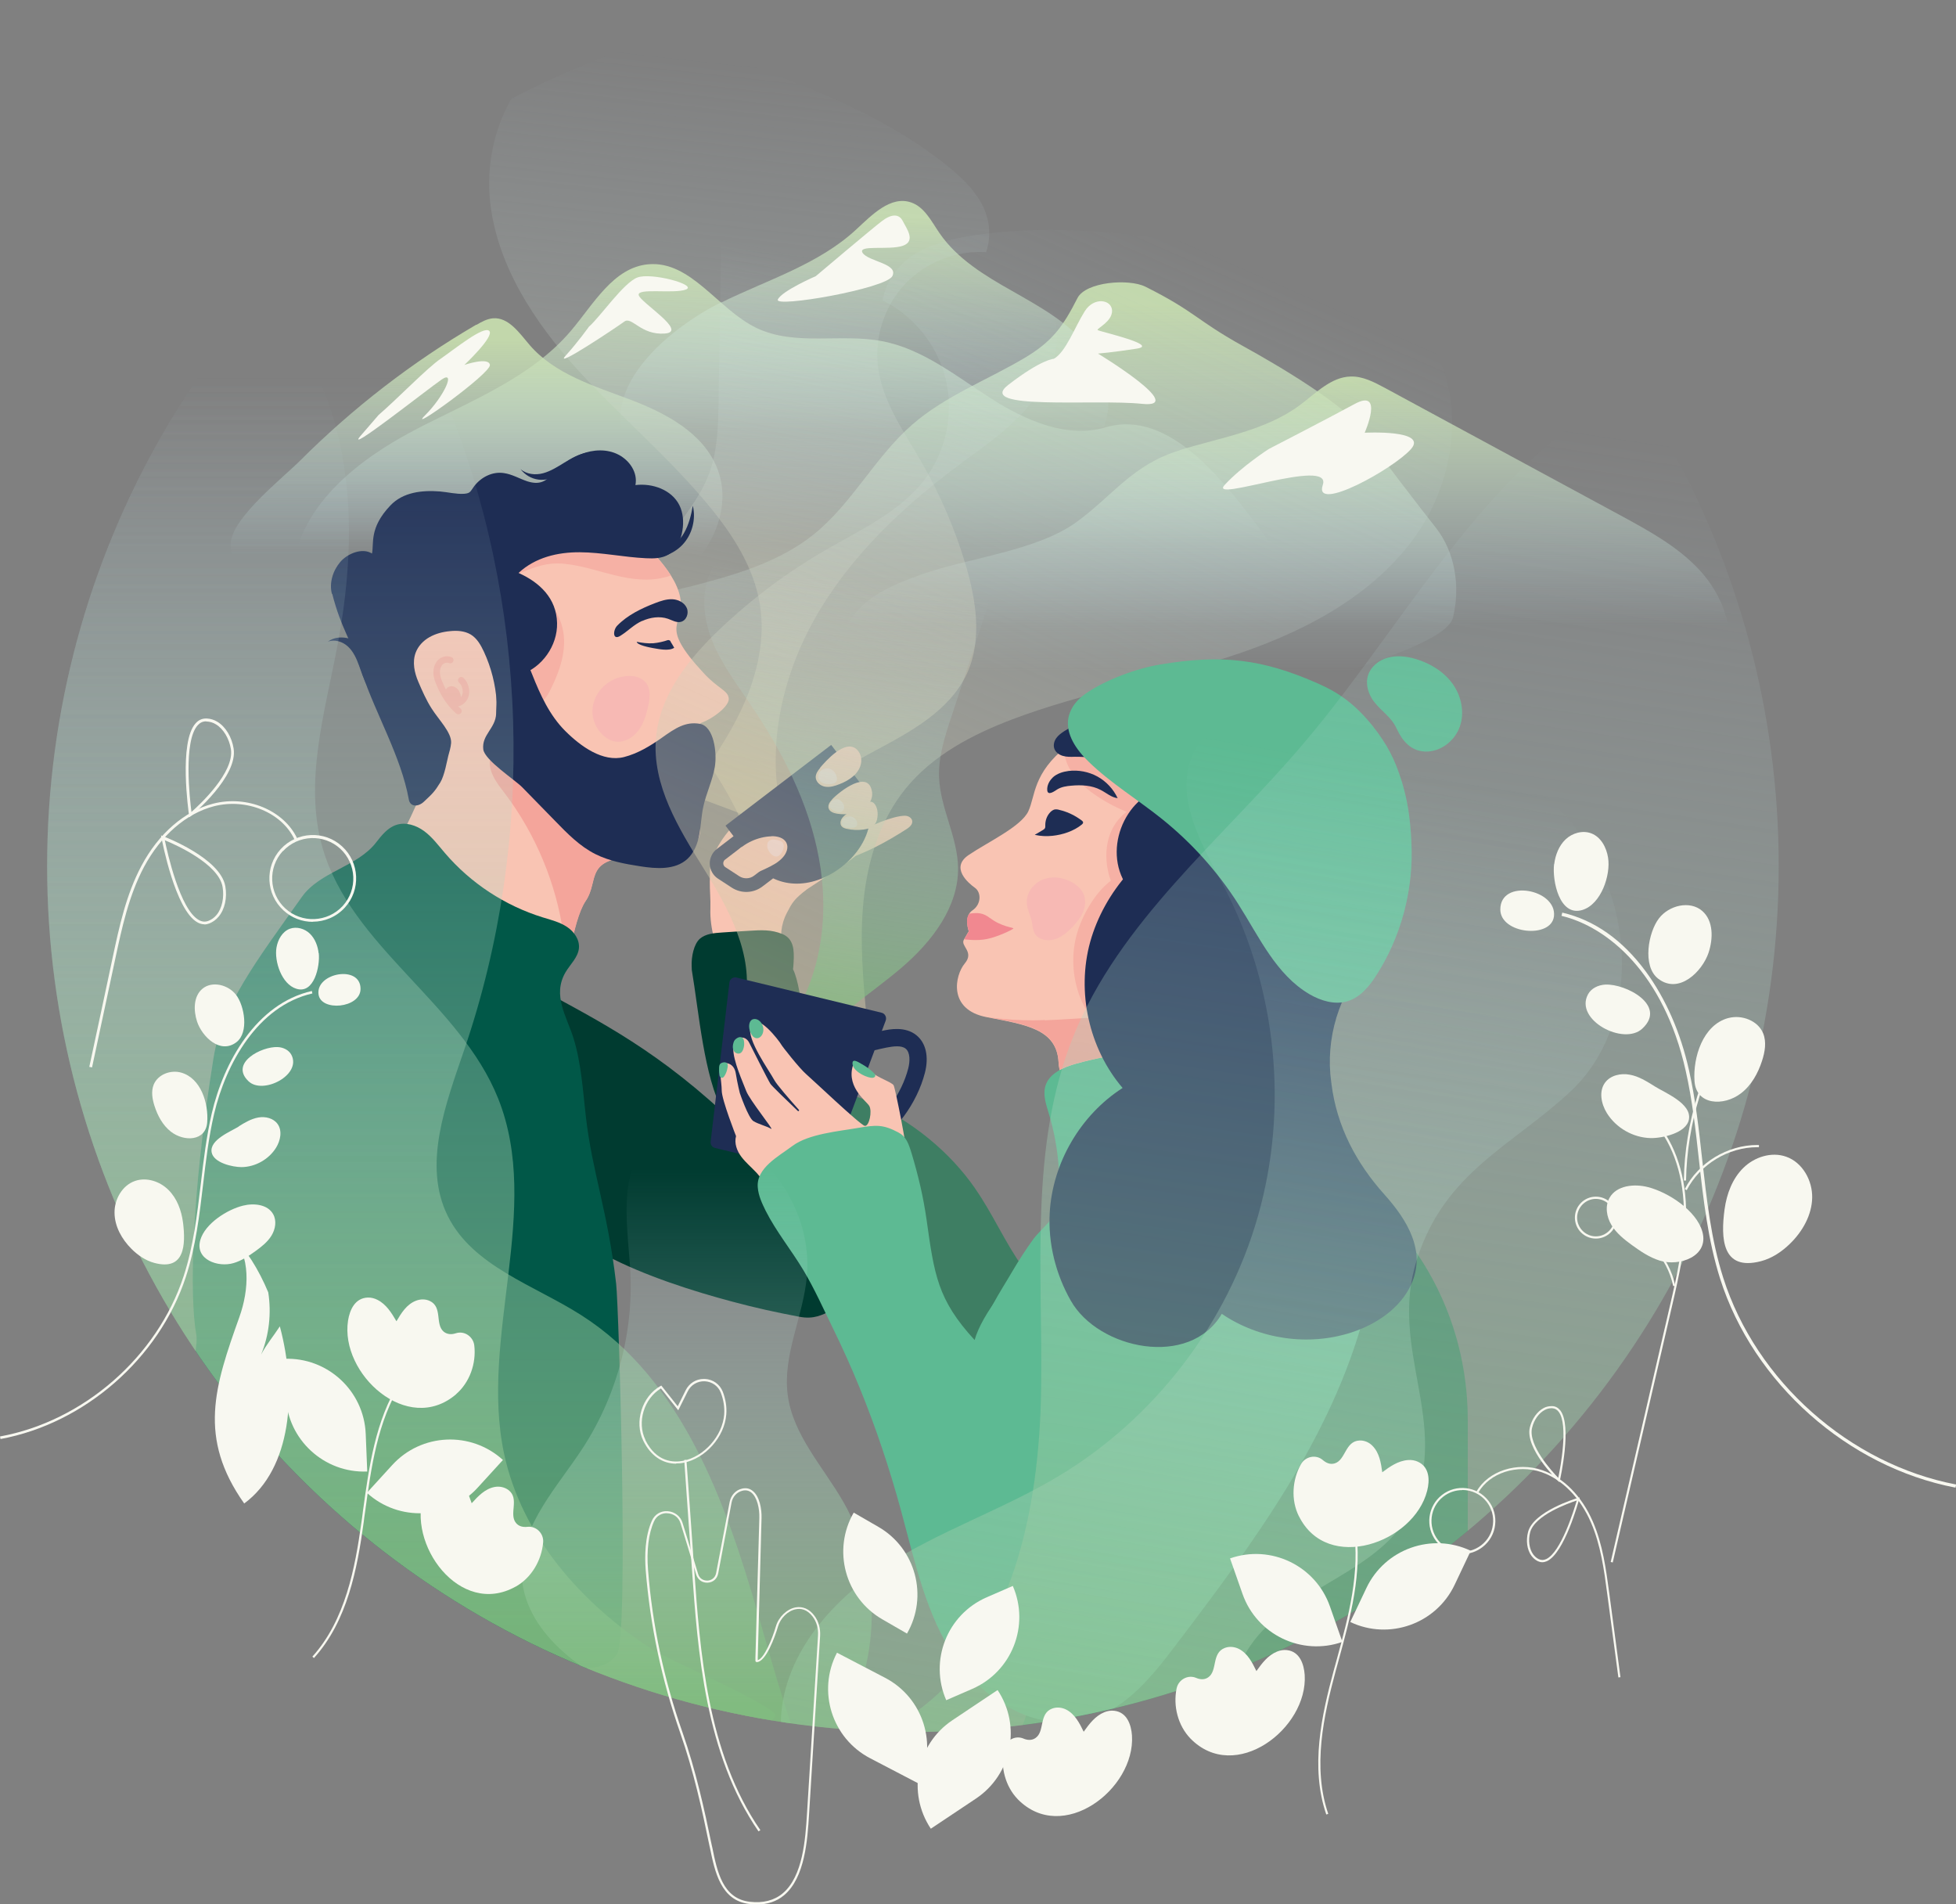 <?xml version="1.0" encoding="UTF-8"?>
<svg id="Calque_2" data-name="Calque 2" xmlns="http://www.w3.org/2000/svg" xmlns:xlink="http://www.w3.org/1999/xlink" viewBox="0 0 150.28 146.28">
  <rect x="0" y="0" width="150.28" height="146.28" fill="#808080" stroke="none"/>
  <defs>
    <style>
      .cls-1 {
        fill: url(#Dégradé_sans_nom_747);
      }

      .cls-2 {
        fill: #f8f8f0;
      }

      .cls-3 {
        fill: #f7b9b4;
      }

      .cls-4 {
        fill: #003b30;
      }

      .cls-5 {
        fill: #fad5d5;
      }

      .cls-6 {
        fill: url(#Dégradé_sans_nom_747-2);
      }

      .cls-7 {
        fill: #f6b1a5;
      }

      .cls-8 {
        fill: url(#Dégradé_sans_nom_562-2);
      }

      .cls-9 {
        fill: url(#Dégradé_sans_nom_814-5);
      }

      .cls-10 {
        fill: url(#Dégradé_sans_nom_814-2);
      }

      .cls-11 {
        fill: url(#Dégradé_sans_nom_747-3);
      }

      .cls-12 {
        fill: url(#Dégradé_sans_nom_814-6);
      }

      .cls-13 {
        fill: url(#Dégradé_sans_nom_562-3);
      }

      .cls-14 {
        fill: #f18890;
      }

      .cls-15 {
        fill: #015848;
      }

      .cls-16 {
        fill: url(#Dégradé_sans_nom_814);
      }

      .cls-17 {
        fill: #f4a59b;
      }

      .cls-18, .cls-19 {
        fill: none;
      }

      .cls-20 {
        fill: url(#Dégradé_sans_nom_747-4);
      }

      .cls-21 {
        fill: url(#Dégradé_sans_nom_562);
      }

      .cls-22 {
        fill: url(#Dégradé_sans_nom_814-3);
      }

      .cls-19 {
        clip-path: url(#clippath);
      }

      .cls-23 {
        fill: #3e7e63;
      }

      .cls-24 {
        fill: #f9c4b3;
      }

      .cls-25 {
        fill: url(#Dégradé_sans_nom_814-4);
      }

      .cls-26 {
        fill: #1e2d54;
      }

      .cls-27 {
        fill: #5dba93;
      }

      .cls-28 {
        fill: url(#Dégradé_sans_nom_747-5);
      }

      .cls-29 {
        fill: #f8f8f1;
      }
    </style>
    <clipPath id="clippath">
      <circle class="cls-18" cx="70.14" cy="66.52" r="66.52"/>
    </clipPath>
    <linearGradient id="Dégradé_sans_nom_747" data-name="Dégradé sans nom 747" x1="62.74" y1="41.92" x2="62.74" y2="21.06" gradientUnits="userSpaceOnUse">
      <stop offset="0" stop-color="#cde9f3" stop-opacity="0"/>
      <stop offset="1" stop-color="#c9e0af" stop-opacity=".9"/>
    </linearGradient>
    <linearGradient id="Dégradé_sans_nom_747-2" data-name="Dégradé sans nom 747" x1="75.92" y1="51.68" x2="75.92" y2="23.47" xlink:href="#Dégradé_sans_nom_747"/>
    <linearGradient id="Dégradé_sans_nom_747-3" data-name="Dégradé sans nom 747" x1="98.73" y1="48.09" x2="98.73" y2="29.16" xlink:href="#Dégradé_sans_nom_747"/>
    <linearGradient id="Dégradé_sans_nom_747-4" data-name="Dégradé sans nom 747" x1="66.4" y1="33.18" x2="66.4" y2="16.82" xlink:href="#Dégradé_sans_nom_747"/>
    <linearGradient id="Dégradé_sans_nom_747-5" data-name="Dégradé sans nom 747" x1="36.62" y1="42.7" x2="36.62" y2="26.1" xlink:href="#Dégradé_sans_nom_747"/>
    <linearGradient id="Dégradé_sans_nom_562" data-name="Dégradé sans nom 562" x1="-10518.24" y1="-2389.72" x2="-10536.95" y2="-2336.95" gradientTransform="translate(-10447.16 -2436.01) rotate(-154.12) scale(1 -1)" gradientUnits="userSpaceOnUse">
      <stop offset="0" stop-color="#cde9f3" stop-opacity="0"/>
      <stop offset="1" stop-color="#d4c9a6" stop-opacity=".5"/>
    </linearGradient>
    <linearGradient id="Dégradé_sans_nom_562-2" data-name="Dégradé sans nom 562" x1="-10533.33" y1="-2379.48" x2="-10543.45" y2="-2340.43" xlink:href="#Dégradé_sans_nom_562"/>
    <linearGradient id="Dégradé_sans_nom_562-3" data-name="Dégradé sans nom 562" x1="50.05" y1="-377.11" x2="28.2" y2="-315.53" gradientTransform="translate(15.47 391.61) rotate(4.13)" xlink:href="#Dégradé_sans_nom_562"/>
    <linearGradient id="Dégradé_sans_nom_814" data-name="Dégradé sans nom 814" x1="64.18" y1="693.09" x2="55.95" y2="724.89" gradientTransform="translate(-79.84 -636.1) rotate(-6.76)" gradientUnits="userSpaceOnUse">
      <stop offset="0" stop-color="#cde9f3" stop-opacity="0"/>
      <stop offset="1" stop-color="#82bd81" stop-opacity=".7"/>
    </linearGradient>
    <linearGradient id="Dégradé_sans_nom_814-2" data-name="Dégradé sans nom 814" x1="21.23" y1="28.78" x2="21.23" y2="124.82" gradientTransform="matrix(1,0,0,1,0,0)" xlink:href="#Dégradé_sans_nom_814"/>
    <linearGradient id="Dégradé_sans_nom_814-3" data-name="Dégradé sans nom 814" x1="110.97" y1="31.41" x2="93.63" y2="148.87" gradientTransform="matrix(1,0,0,1,0,0)" xlink:href="#Dégradé_sans_nom_814"/>
    <linearGradient id="Dégradé_sans_nom_814-4" data-name="Dégradé sans nom 814" x1="29.43" y1="28.78" x2="29.43" y2="124.82" gradientTransform="matrix(1,0,0,1,0,0)" xlink:href="#Dégradé_sans_nom_814"/>
    <linearGradient id="Dégradé_sans_nom_814-5" data-name="Dégradé sans nom 814" x1="53.53" y1="89.74" x2="53.53" y2="130.75" gradientTransform="matrix(1,0,0,1,0,0)" xlink:href="#Dégradé_sans_nom_814"/>
    <linearGradient id="Dégradé_sans_nom_814-6" data-name="Dégradé sans nom 814" x1="100.35" y1="57.76" x2="83.11" y2="155.78" gradientTransform="matrix(1,0,0,1,0,0)" xlink:href="#Dégradé_sans_nom_814"/>
  </defs>
  <g id="Calque_2-2" data-name="Calque 2">
    <g class="cls-19">
      <g>
        <g>
          <path class="cls-1" d="m22.54,43.45c.69-4.76,4.99-8.14,9.25-10.38,4.26-2.24,8.99-4.01,12.1-7.69,1.73-2.05,3.25-4.84,5.92-5.08,3.28-.29,5.34,3.46,8.31,4.89,2.95,1.42,6.47.4,9.68,1.02,3.09.6,5.65,2.67,8.3,4.37,2.65,1.7,5.85,3.13,8.87,2.24,4.91-1.44,9.19,4.26,12.23,8.37,3.04,4.12,4.73,9.1,5.58,14.15.22,1.29.35,2.73-.42,3.78-1.09,1.49-3.56,1.62-4.32,3.3"/>
          <path class="cls-6" d="m52.85,45.1c3.42-.88,6.93-1.85,9.68-4.06,2.94-2.37,4.7-5.93,7.54-8.41,2.53-2.21,5.75-3.42,8.64-5.13,2.15-1.28,2.96-2.42,4.07-4.6.64-1.26,3.95-1.51,5.22-.88,3.87,1.94,3.87,2.55,7.55,4.59,2.38,1.31,8.04,4.6,9.3,6.63.98,1.56,4.34,5.86,5.47,7.3,1.49,1.9,1.88,4.53,1.32,6.87-.56,2.35-10.46,4.43-12.22,6.08-4.99,4.68-12.22,5.93-19.04,6.5-8.7.73-17.46.71-26.16-.05-4.2-.37-18.37-.98-13.14-8.95,2.43-3.7,7.78-4.87,11.76-5.9Z"/>
          <path class="cls-11" d="m90.65,34.57c3.16-.97,6.58-1.49,9.23-3.46,1.22-.91,2.39-2.16,3.91-2.19.92-.02,1.78.43,2.6.87,6.05,3.27,12.1,6.55,18.15,9.82,2.19,1.19,4.43,2.41,6.11,4.26,1.67,1.85,2.7,4.49,1.99,6.88-.72,2.46-3.05,4.1-5.38,5.16-5.77,2.63-12.59,2.86-18.53.65-4.27-1.59-8.05-4.36-12.38-5.76-10.09-3.24-21.06,1.47-31.58.23-.5-1.61.28-3.4,1.52-4.54s2.86-1.77,4.44-2.34c3.59-1.29,8.87-1.81,11.95-4.03,2.86-2.07,4.3-4.42,7.98-5.54Z"/>
          <path class="cls-20" d="m55.43,23.23c3.54-1.74,7.46-2.92,10.35-5.6,1.21-1.12,2.65-2.62,4.22-2.08,1.03.35,1.56,1.45,2.17,2.34,1.36,1.99,3.5,3.28,5.59,4.46,2.09,1.19,4.27,2.38,5.78,4.25,1.51,1.87,2.21,4.63,1,6.71-6.95,1.33-13.89,2.66-20.84,3.99-4.49.86-12.89,2.46-15.49-2.82-2.39-4.85,3.53-9.45,7.22-11.27Z"/>
          <path class="cls-28" d="m36.61,24.95c.39-.23.81-.46,1.26-.5,1.21-.1,2.04,1.14,2.83,2.06,1.93,2.23,4.92,3.13,7.68,4.17,2.76,1.04,5.66,2.57,6.73,5.31,1.36,3.47-.97,7.54-4.28,9.24-3.31,1.71-7.25,1.58-10.94,1.06s-7.38-1.4-11.09-1.06c-2.23.21-4.47.86-6.69.55-1.89-.27-4.72-1.95-4.36-4.24.31-1.95,3.97-4.82,5.34-6.19,4.03-4.02,8.58-7.54,13.5-10.41Z"/>
        </g>
        <g>
          <path class="cls-24" d="m61.99,68.31c-.99.78-1.1.98-1.54,1.82s-.56,1.85-.32,2.77c.06.22.13.46.05.67-.12.31-1.16.42-1.48.48-1.24.22-2,.22-3.24.08-.41-1.33-.94-2.81-.88-4.34.05-1.39-.32-2.84.45-4"/>
          <path class="cls-24" d="m60.47,69.28c-.67.42-1.39.85-2.17.84-.75-.01-1.43-.42-2.06-.82-.59-.37-1.2-.77-1.5-1.39-.4-.83-.14-1.83.29-2.65.81-1.58,2.19-2.85,3.82-3.57,1.63-.71,3.49-.86,5.21-.44.97.24,1.96.7,2.48,1.55.85,1.39-.19,2.55-1.29,3.32-1.56,1.09-3.15,2.14-4.76,3.16Z"/>
          <path class="cls-24" d="m64.87,66.05c1.7-.54,3.28-1.4,4.79-2.37.31-.2.51-.44.4-.71-.08-.2-.32-.31-.54-.31-.86,0-2.91.8-3.53,1.38-.83.79-.47,1.05-1.12,2Z"/>
          <path class="cls-21" d="m43.96,3.36c4.01-1.63,8.55-.2,12.62,1.28,5.65,2.05,11.37,4.25,16.08,8,1.04.83,2.05,1.76,2.71,2.91.66,1.16.83,2.56.39,3.82-2.29-.15-4.62.76-6.2,2.42-1.58,1.66-2.37,4.03-2.11,6.31.31,2.7,1.97,5.01,3.33,7.36,1.45,2.52,2.61,5.2,3.43,7.99.8,2.72,1.26,5.74.07,8.31-1.32,2.83-4.29,4.43-7.04,5.9-2.75,1.47-5.68,3.25-6.72,6.19l-7.61-2.85c1.54-2.18,3.09-4.37,4.19-6.8,1.09-2.43,1.71-5.15,1.28-7.78-.45-2.78-2.02-5.26-3.81-7.44-3.1-3.8-6.91-6.97-10.21-10.6-3.3-3.64-6.15-7.96-6.7-12.84-.55-4.88,1.76-10.33,6.31-12.17Z"/>
          <path class="cls-8" d="m56.79,12.52c1.2-.99,2.95-.77,4.47-.43,5.57,1.26,10.99,3.44,15.55,6.88,1.97,1.49,3.88,3.38,4.31,5.81.41,2.31-.62,4.68-2.14,6.47-1.52,1.79-3.49,3.12-5.38,4.52-4.33,3.23-8.33,7.03-10.99,11.73-2.65,4.7-3.84,10.39-2.39,15.59l-2.86.98c-1.26-3.47-3.68-6.37-5.53-9.56-1.85-3.19-3.14-7.08-1.88-10.54,1-2.74,3.43-4.75,4.48-7.46.71-1.82.75-3.81.78-5.76.08-4.65.15-9.3.23-13.95.03-1.54.14-3.29,1.33-4.28Z"/>
          <path class="cls-24" d="m48.93,41.31s2.91,2.34,3.33,4.58c.43,2.24-1.8,1.94,1.81,5.82,1.14,1.23,1.86,1.31,1.92,1.94.06.59-1.22,1.55-2.06,1.85-.12.04-.21.14-.23.27-.05.26-.09.69.11.87.3.26.65.33.74.8s-.62.84-.62.84c0,0,.49.34.6.9s-1.58,1.33-1.4,2.28c.18.94,2.73,4.42-3.6,4.34-4.84-.07-3.42,1.76-4.54,3.4-.53.77-.92,2.33-1.18,3.77-.32,1.74-4.32,4.73-2.99,5.89.94.83-1.24,2.98-.22,4.39,2.32,3.2,2.09,7.41,2.09,7.41l-13.77.22-2.87-9.92.61-9.11s5.58-9.61,6.05-12.03c.46-2.35-4.45-14.58-4.45-14.58l20.66-3.92Z"/>
          <path class="cls-7" d="m51.16,44.33c.13-.04.26-.08.38-.13-1-1.59-2.61-2.89-2.61-2.89l-10.07,1.91c.03.22.08.42.17.58-.32-.1-.51.04-.68.66-.42,1.46-.77,2.96-.72,4.48.07,1.85.86,3.77,2.43,4.73.46.28,1.07.47,1.54.2.31-.17.49-.5.65-.81.76-1.5,1.37-3.21.96-4.85-.26-1.07-.94-2-1.75-2.74-.54-.5-1.15-.91-1.76-1.31-.02-.01-.04-.02-.06-.04.07,0,.14-.03.21-.06,1.23-.5,2.15-.89,3.53-.75,1.31.13,2.58.57,3.86.88,1.28.31,2.65.5,3.92.13Z"/>
          <path class="cls-17" d="m45.99,62.06c-1.58-1.15-3.16-2.31-4.83-3.32-.72-.44-1.78-1.28-2.62-1.41-.88-.14-1.03,1.12-.84,1.79.19.69.66,1.26,1.09,1.83,2.38,3.15,3.94,6.91,4.5,10.81.08.56.16,1.16.48,1.61.01-.13.03-.26.05-.39.27-1.43.66-2.99,1.18-3.77,1.08-1.58-.19-3.32,4.02-3.4-.16-.56-.38-1.09-.7-1.57-.59-.89-1.47-1.53-2.33-2.16Z"/>
          <path class="cls-27" d="m54.54,59.18c-.11-.57-.6-.9-.6-.9,0,0,.71-.38.62-.84-.03-.13-.08-.26-.17-.36-.03-.04-.08-.1-.13-.12-.07-.02-.15-.02-.22,0-.15.03-.23.16-.35.25s-.3.28-.41.37c-.46.35-.86.58-1.23,1.01.34.32.68.4,1.12.61.35.17.77.48,1.25.26.12-.06.14-.17.13-.27Z"/>
          <path class="cls-26" d="m49.34,47.7c.62-.28,1.34-.39,1.98-.17.32.11.65.32.98.24.44-.1.65-.67.46-1.08s-.65-.64-1.1-.66-.89.13-1.31.29c-1.07.41-2.13.92-2.93,1.74-.33.34-.37,1.16.24.78s1.03-.86,1.68-1.15Z"/>
          <path class="cls-3" d="m48.16,51.93c.52-.04,1.1.08,1.44.48.43.51.34,1.27.18,1.92-.15.64-.35,1.29-.75,1.81s-1.05.9-1.7.83c-.54-.06-1.01-.43-1.33-.87-1.24-1.72.07-4,2.16-4.17Z"/>
          <path class="cls-26" d="m25.5,45.61c-.22-.84.08-1.78.64-2.44s1.71-1.12,2.44-.65c.17-.78-.24-1.96,1.42-3.7.96-1.01,2.41-1.18,3.8-1.07.59.05,1.27.22,1.85.18.51-.04.48-.18.78-.58.53-.7,1.41-1.15,2.29-1.01.63.09,1.19.43,1.79.63.89.28,1.38.06,1.95-.57s1.39-1.21,2.2-1.52c.91-.36,1.98-.41,2.85.04.87.45,1.5,1.38,1.31,2.34,1.31-.16,2.79.36,3.38,1.55.29.59.34,1.29.23,1.94-.11.72-.44,1.46-1.06,1.84-.51.31-1.14.32-1.74.29-1.7-.08-3.38-.45-5.08-.46-1.72-.01-3.43.4-4.71,1.59,1.61.72,2.92,1.94,2.96,3.85.04,1.74-1.16,3.43-2.82,3.97-.05.02-.01,3.99-.06,4.39-.07.65-.04,1.41-.83.87-.46-.31-.68-.84-.85-1.35-.19-.55-.04-1.25-.08-1.84-.09-1.33-.42-2.63-.98-3.84-.24-.51-.53-1.03-1.01-1.32-.47-.28-1.05-.32-1.6-.26-.55.05-1.09.19-1.57.46-.48.27-.88.69-1.07,1.21-.26.72-.09,1.52.21,2.22s.61,1.41,1.02,2.05c.55.87,1.55,1.85,1.5,2.65-.03.36-.13.66-.22,1s-.28,1.49-.61,2.03c-.44.72-.62.88-1.26,1.48-.43.41-1.06.42-1.16-.17-.59-3.29-2.55-6.58-3.59-9.7-.89-2.68-1.6-3.4-2.29-6.08Z"/>
          <path class="cls-18" d="m37.7,59.1c.19.69.66,1.26,1.09,1.83,2.38,3.15,3.94,6.91,4.5,10.81.1.68.2,1.44.72,1.88.41.35.98.42,1.51.45.83.04,1.71,0,2.42-.44.75-.46,1.2-1.3,1.39-2.16s.14-1.75.08-2.63c-.09-1.6-.21-3.28-1.1-4.62-.59-.89-1.47-1.53-2.33-2.16-1.58-1.15-3.16-2.31-4.83-3.32-.72-.44-1.78-1.28-2.62-1.41s-1.03,1.12-.84,1.79Z"/>
          <path class="cls-26" d="m38,51.46c-.06-.39-.13-.81.06-1.16.32-.6,1.24-.61,1.78-.2s.8,1.08,1.05,1.71c.62,1.57,1.34,3.14,2.53,4.33,1.19,1.19,2.9,2.43,4.53,2.01,1.05-.27,2.01-.85,2.9-1.48,1.05-.75,1.83-1.26,2.92-1.07s1.33,2.25,1.15,3.31-.67,2.03-.89,3.08c-.15.7-.17,1.41-.3,2.11s-.4,1.4-.92,1.88c-.94.86-2.38.76-3.64.56-1.17-.18-2.36-.4-3.42-.93-1.2-.6-2.16-1.58-3.09-2.54-.85-.87-1.69-1.73-2.54-2.6-.56-.57-2.89-2.08-2.99-2.91-.13-1.12.94-1.6.99-2.74.05-1.23.06-2.22-.13-3.39Z"/>
          <path class="cls-4" d="m64.23,87.39c-.85-3.3-1.71-6.61-2.56-9.91-.2-.77-.31-2.12-.74-3.03.02-.15.03-.31.04-.49.06-.98.02-1.84-.85-2.21-.88-.36-1.64-.31-2.6-.25-.69.04-1.38.08-2.07.13-.58.04-1.22.09-1.67.47-.47.41-.67,1.38-.64,2.12,0,.04,0,.11.01.23,0,0,0,.02,0,.03,0,0,0,0,0,.02.55,3.24.92,8.15,2.42,10.96-5.77-5.32-10.35-7.42-15.16-10.09-1.96-1.09,1.51-1.28-.62-1.98-.95-.31-2.1-.43-2.84.24-.4.36-.6.88-.78,1.39-1.11,3.19-1.72,3.64-.06,6.59,1.58,2.8,6.06,5.73,5.6,8.91-.67,4.68,8.7,7.91,14.58,9.47,1.8.48,3.26.8,5.1,1.15,1.18.23,1.77-.16,2.44-.44.9-.37,1.41-1.33,1.66-2.27.61-2.32-.67-8.72-1.28-11.04Z"/>
          <path class="cls-15" d="m28.89,64.72c.43-.55.88-1.13,1.54-1.35.73-.25,1.55.02,2.17.48s1.08,1.09,1.58,1.67c1.98,2.32,4.62,4.05,7.53,4.95.63.19,1.29.36,1.84.72s.99.98.93,1.64c-.07.72-.68,1.25-1.04,1.87-1.02,1.77.11,3.39.63,5.07.58,1.87.72,4.04.94,5.99.49,4.3,1.68,7.22,2.33,12.86.2,1.74.97,26.86.09,28.38-1.47,2.53-7.28.11-9.88-.06-3.2-.21-6.3-4.2-9.45-4.77-2.94-.54-6.2-7.19-9.13-7.77-1.46-.28-3.13-4.43-4.19-5.46-1.02-.98.55-5.04.3-6.43-.52-2.89-.39-10.59,1.32-21.21.65-4.07,3.36-7.56,6.79-12.4,1.38-1.95,4.24-2.3,5.7-4.18Z"/>
          <path class="cls-7" d="m35.21,54.87c-.06,0-.12-.02-.16-.06-.62-.54-1.13-1.28-1.51-2.18-.11-.26-.23-.58-.24-.91-.02-.38.1-.74.32-.99.28-.3.73-.41,1.08-.25.13.06.18.21.12.33-.06.13-.21.18-.33.12-.15-.07-.36-.01-.5.13-.13.14-.2.37-.19.62.01.26.11.52.21.75.35.84.81,1.51,1.38,2,.1.09.12.25.02.35-.05.06-.12.09-.19.09Z"/>
          <path class="cls-7" d="m34.96,54.27c-.1,0-.2-.01-.29-.04-.13-.04-.21-.18-.17-.31s.18-.21.31-.17c.27.08.57-.07.69-.35.12-.31.02-.74-.23-.97-.1-.09-.11-.25-.01-.35.09-.1.25-.11.35-.01.4.37.55,1.03.35,1.53-.17.42-.58.69-1,.69Z"/>
          <path class="cls-7" d="m34.21,53.51c-.02-.21-.03-.45.1-.62.12-.15.33-.21.52-.16s.34.18.44.35.14.36.14.55c0,.14,0,.29-.07.42s-.19.23-.34.24"/>
          <g>
            <path class="cls-26" d="m57.82,66.15c1.71,2.24,4.55,2.19,6.79.48,2.24-1.71,3.04-4.44,1.33-6.68l-2.08-2.73-8.12,6.2,2.08,2.73Z"/>
            <path class="cls-26" d="m61,66.23l-.63-.82-2.43,1.85c-.33.26-.8.27-1.15.04l-1.06-.69c-.14-.09-.16-.23-.16-.28,0-.06,0-.2.14-.3l2.05-1.57-.63-.82-2.05,1.57c-.36.27-.56.71-.55,1.16.02.45.25.87.63,1.12l1.06.69c.72.47,1.66.44,2.35-.08l2.43-1.85Z"/>
          </g>
          <path class="cls-26" d="m49.53,42.8c1.05.19,2.19-.19,2.92-.97s1.03-1.94.78-2.98c-.13.73-.31,1.46-.68,2.1-.37.64-.97,1.17-1.69,1.34"/>
          <path class="cls-26" d="m42.92,36.43c-.43.33-1,.48-1.55.41s-1.05-.37-1.38-.81c.46.41,1.15.48,1.74.32s1.12-.5,1.64-.82,1.07-.64,1.68-.75"/>
          <path class="cls-26" d="m28.22,52.66c-.29-.48-.45-1.03-.64-1.55s-.43-1.06-.84-1.44-1.03-.59-1.55-.38c.47-.36,1.13-.4,1.7-.22s1.06.53,1.52.91"/>
          <path class="cls-26" d="m51.51,49.27c.1.17.24.38.29.49-.43.27-1.15.1-1.64.02-.22-.04-1.22-.23-1.24-.48.43.08.83.14,1.28.11.36-.03.83-.14,1.07-.23.1-.04.2,0,.26.09Z"/>
          <path class="cls-24" d="m63.01,58.99c-.17.2-.33.43-.34.69,0,.38.35.69.73.75s.75-.06,1.11-.2c.38-.15.74-.34,1.05-.61.31-.27.54-.63.6-1.03s-.08-.84-.41-1.09c-.86-.65-2.24.88-2.75,1.48Z"/>
          <path class="cls-24" d="m63.94,61.4c-.18.19-.35.43-.28.68.07.26.37.38.64.42.41.07.83.06,1.24-.03.39-.09.78-.26,1.06-.54s.46-.69.4-1.09c-.26-1.8-2.49-.05-3.07.56Z"/>
          <path class="cls-24" d="m65,62.55c-.14.11-.29.24-.37.41s-.08.38.04.52c.09.1.23.15.36.18.43.1.88.12,1.32.06.31-.04.64-.14.84-.38.18-.21.23-.49.24-.76,0-.22-.02-.44-.12-.64-.26-.55-.64-.36-1.08-.15s-.85.46-1.23.76Z"/>
          <path class="cls-24" d="m59.26,64.23c.45-.01.98.11,1.17.53.16.35,0,.77-.26,1.07-.35.41-.84.66-1.33.89-.35.17-.71.33-1.09.39-.84.12-1.96-.72-1.26-1.57.65-.78,1.77-1.27,2.78-1.3Z"/>
          <path class="cls-5" d="m58.96,65.07c-.03-.14-.02-.29.06-.41.08-.11.22-.16.35-.17s.27.02.4.05c.12.03.25.05.33.14.11.1.13.27.11.41-.04.26-.28.74-.61.7s-.59-.44-.65-.72Z"/>
          <path class="cls-5" d="m62.87,59.73c.03.2.2.36.39.43s.39.07.59.06c.13-.01.28-.04.37-.14.1-.11.1-.28.06-.43-.06-.21-.18-.4-.36-.52-.43-.27-1.14.02-1.04.6Z"/>
          <path class="cls-5" d="m63.73,61.9c-.01-.13.07-.26.17-.35.12-.1.27-.18.42-.17.2.02.36.18.46.35.18.3.04.69-.36.66-.23-.02-.68-.23-.7-.49Z"/>
          <path class="cls-5" d="m64.86,62.83c.16-.11.38-.15.57-.1s.35.21.41.4c.03.11.03.24-.04.33-.08.1-.22.13-.34.13-.2.01-.54.02-.7-.14-.19-.19-.1-.49.11-.63Z"/>
        </g>
        <g>
          <path class="cls-18" d="m48.29,97.08v.09"/>
          <path class="cls-23" d="m74.9,91.26c-1.96-2.81-4.81-5.14-8.15-6.65-.64-.29-1.35-.56-2.06-.47-.78.1-1.42.62-1.77,1.23-.36.61-.46,1.31-.52,1.99-.28,3.34.56,6.69,1.95,9.81,1.39,3.12,3.33,6.02,5.33,8.87.81,1.16,1.65,2.32,2.76,3.28,1.11.95,2.53,1.69,4.08,1.81,3.88.3,7.43-3.3,7.91-6.45.2-1.34-.52-2.34-1.56-3.27-1.5-1.35-3.1-2.42-4.27-4.04-1.4-1.95-2.32-4.13-3.69-6.09Z"/>
          <path class="cls-13" d="m109.29,25.44c-3.11-3.99-8.52-5.19-13.5-6.07-6.91-1.23-13.98-2.34-20.92-1.3-1.54.23-3.09.58-4.44,1.36-1.35.78-2.34,2.1-2.62,3.64,2.4,1.18,4.22,3.46,4.85,6.06.63,2.6.04,5.46-1.55,7.61-1.89,2.54-4.92,3.91-7.66,5.5-2.94,1.69-5.67,3.74-8.13,6.07-2.4,2.28-4.63,5.06-4.92,8.36-.32,3.63,1.75,6.98,3.68,10.07,1.92,3.09,3.84,6.6,3.17,10.18l9.36,1.56c-.29-3.1-.58-6.22-.26-9.32.32-3.1,1.28-6.2,3.25-8.61,2.08-2.55,5.11-4.13,8.19-5.3,5.36-2.03,11.05-3,16.51-4.76,5.45-1.75,10.86-4.45,14.27-9.06,3.41-4.61,4.25-11.46.73-15.98Z"/>
          <path class="cls-16" d="m76.74,40.64c-.66-1.08-2.07-1.38-3.32-1.52-4.62-.52-9.37-.28-13.8,1.14-1.91.62-3.88,1.56-4.86,3.32-.93,1.67-.77,3.77-.08,5.55s1.86,3.33,2.93,4.91c2.47,3.63,4.54,7.63,5.32,11.95.79,4.32.18,9.02-2.32,12.63l1.94,1.52c1.89-2.33,4.53-3.92,6.8-5.88,2.27-1.96,4.3-4.61,4.26-7.61-.04-2.37-1.37-4.57-1.46-6.94-.06-1.59.44-3.13.94-4.64,1.18-3.6,2.36-7.19,3.55-10.79.39-1.19.77-2.57.11-3.65Z"/>
          <path class="cls-26" d="m63.2,90.18l-8.26-2c-.22-.05-.37-.26-.34-.49l1.44-12.22c.03-.27.29-.45.55-.38l11.14,2.7c.26.06.41.34.32.6l-4.32,11.52c-.08.21-.31.33-.53.28Z"/>
          <path class="cls-26" d="m61.21,89.3c-.19,0-.38,0-.57,0l.04-1.33c2.18.07,4.06-.31,5.62-1.13,1.52-.8,2.98-2.81,3.48-4.77.14-.54.16-1.23-.2-1.52-.33-.27-.96-.18-1.48-.08-1.36.28-2.71.66-4,1.15l-.47-1.25c1.36-.51,2.78-.91,4.2-1.2.52-.11,1.72-.35,2.58.35.73.59.97,1.65.65,2.89-.6,2.33-2.3,4.65-4.15,5.62-1.63.86-3.55,1.3-5.72,1.3Z"/>
          <path class="cls-24" d="m91.18,85.62c-4.44,4.99-5.17,15.96-6.04,17.06-.86,1.11-5.56,11.91-5.56,11.91,0,0-2.26-4.56-3.57-6.28-1.31-1.72-4.43-10.18-4.43-10.18,0,0-1.59-3.76-1.56-4.41.09-1.91-.31-3.88-.31-4.68s-.92-5.42-1.05-5.67-1.26-.59-1.78-1.08-1.24-.74-1.24-.74c-.8,1.82.89,2.99,1.14,3.39s0,1.6-.34,1.54-4-3.54-4.5-3.97-1.85-2.13-1.94-2.31-1.96-2.69-2.34-1.32c-.28,1,1.39,3.27,1.84,4.1.18.33,1.12,1.42,1.88,2.27.05.06-.03.14-.09.08-.87-.83-1.99-1.91-2.1-2.08-.18-.28-1.48-2.86-1.62-3.14-.33-.69-1.2-.49-1.23.43-.03.92.74,2.59.99,3.26.25.68,2.18,3.06,1.92,2.91-.38-.22-.96-.35-1.36-.59s-1.05-2.16-1.05-2.16c0,0-.18-.71-.31-1.51s-.8-.89-1.08-.71,0,1.32,0,2.03,1.1,3.5,1.1,3.5c-.15.55.07,1.14.41,1.59s.79.82,1.17,1.23c.76.83,1.26,1.86,1.73,2.88.43.93,1.02,1.79,1.76,2.5.87.83,1.58,1.44,2.59,1.76,0,0,.77,1.45,1.31,2.86.24.63,7.73,21.73,7.73,21.73,0,0,3.26,7.84,5.54,8.34,2.28.49,5.79-.25,8.38-4,2.59-3.76,5.54-8.07,7.27-13.18,1.72-5.11,4.93-9.55,6.53-10.04"/>
          <path class="cls-27" d="m66.88,82.78c.07.01.15.02.22,0s.14-.07.15-.14c.01-.08-.05-.16-.11-.22-.28-.27-.59-.5-.94-.69-.17-.09-.66-.44-.7-.11-.07.58.89,1.08,1.38,1.16Z"/>
          <path class="cls-27" d="m57.81,79.55c-.11-.12-.18-.29-.22-.45-.07-.27-.04-.6.15-.75.13-.1.31-.1.46-.03.26.12.45.44.45.77,0,.53-.47.9-.85.47Z"/>
          <path class="cls-27" d="m55.67,82.63c-.05.09-.13.18-.23.16-.05,0-.1-.05-.13-.1s-.04-.1-.04-.16c-.03-.18-.03-.37-.02-.55,0-.08.02-.16.06-.23.1-.16.53-.24.59,0,.04.13-.01.31-.04.43-.04.16-.1.31-.19.45Z"/>
          <path class="cls-27" d="m56.31,80.3c-.02.17,0,.35.11.48s.3.19.45.12c.11-.05.17-.16.22-.27.08-.21.11-.44.07-.66-.01-.09-.04-.18-.11-.24-.08-.07-.19-.08-.29-.05-.1.03-.23.12-.3.2-.09.1-.13.29-.15.42Z"/>
          <path class="cls-23" d="m93.66,87.5c-10.81,0-8.2,29.17-15.8,46.77l34.91,2.29v-27.45c0-12.53-9.77-21.62-19.1-21.62Z"/>
          <path class="cls-27" d="m83.78,92.3s-7.72,6.52-8.9,10.63c-2.86-3.1-3.1-5.05-3.69-9.23-.25-1.76-.63-3.37-1.14-5.07-.25-.82-.43-1.33-1.04-1.65-1.17-.62-1.72-.57-3.03-.35-1.54.27-3.84.46-5.09,1.39-1.08.81-2.8,1.7-2.67,3.19.05.64.33,1.23.61,1.8.83,1.63,1.96,3,2.89,4.55.85,1.42,1.55,2.99,2.28,4.48s1.42,3.02,2.05,4.57c1.25,3.06,2.3,6.21,3.17,9.4,1.07,3.92,1.91,8.02,4.19,11.38,2.29,3.36,6.51,5.82,10.4,4.63,2.79-.85,4.74-3.3,6.5-5.62,5.95-7.83,11.98-15.94,14.51-25.44.58-2.18.96-4.53.19-6.65-.96-2.64-3.49-4.35-5.96-5.69-2.01-1.08-4.24-2.06-6.49-1.75-3.83.54-6.41,2.62-8.77,5.41"/>
          <path class="cls-24" d="m84.04,93.07c1.19-.58-.56-4.92-1.71-8.07,0,0-.94-2.25-1-3.39-.13-2.58-2.54-2.9-5.53-3.48-3-.58-2.43-3.22-1.68-4.12.76-.9-.34-1.33-.07-1.82s.38-.65.38-.65c0,0-.41-1.15.28-1.61s.69-1.38.2-1.73-1.94-1.55-.48-2.53c1.45-.98,4.01-2.17,4.57-3.34.56-1.17.32-2.93,2.99-5.03,2.68-2.1,4.54-2.96,7.37-3.21,2.84-.25,9.08.84,13.01,3.58,3.93,2.74,5.22,12.03-.34,18.45-5.56,6.42-7.44,6.69-5.02,9.01"/>
          <path class="cls-27" d="m81.29,92.81c.25-2.45,0-4.95-.72-7.31-.21-.69-.46-1.43-.24-2.12.31-.96,1.4-1.41,2.37-1.68,1.45-.4,2.94-.69,4.43-.87.82-.09,1.71-.14,2.42.29.68.42,1.04,1.19,1.35,1.93,2.36,5.66,3.64,11.76,3.77,17.88.02.88-.04,1.88-.72,2.45-.5.41-1.19.47-1.83.5-4.21.21-8.42.24-12.63.11-1.13-.04-4.27.44-4.12-1.25.14-1.58,1.58-3.65,2.36-5,.52-.89,1.08-1.76,1.69-2.6.37-.51,1.82-1.78,1.87-2.35Z"/>
          <path class="cls-14" d="m76.06,70.52c-.53-.41-.92-.43-1.58-.34-.39.44-.04,1.36-.04,1.36,0,0-.15.23-.36.61,0,0,.98.15,1.79-.03.81-.17,1.95-.72,1.99-.8s-.9-.11-1.8-.81Z"/>
          <path class="cls-3" d="m78.89,69.15c.06-.74.64-1.39,1.34-1.63s1.51-.11,2.15.26c.39.22.74.54.9.96.16.43.1.92-.08,1.34s-.48.78-.79,1.11c-.32.33-.67.65-1.09.85s-.92.25-1.34.07c-.58-.25-.61-.7-.69-1.23-.09-.59-.45-1.1-.4-1.72Z"/>
          <path class="cls-18" d="m59.84,87.28c1.84-.42,3.73-.57,5.61-.45.27.02.56.05.78.21.4.29.41.89.27,1.36-.38,1.23-1.52,2.07-2.71,2.57-1.42.6-3.36.99-4.89.59-1.24-.32-2.03-2.06-1.25-3.14.5-.68,1.39-.96,2.18-1.14Z"/>
          <path class="cls-26" d="m79.51,64.12l.61-.36c.06-.04.13-.08.16-.14.04-.07.03-.16.03-.25,0-.33.11-.66.32-.91.11-.14.27-.27.45-.29.09,0,.18,0,.27.03.39.09.77.23,1.13.42.18.1.36.21.53.33s.31.22.1.39c-.61.5-1.47.78-2.24.86-.45.05-.91.03-1.36-.07Z"/>
          <path class="cls-7" d="m90.78,64.18c.52,3.83.26,7.75-.76,11.48-.15.54-.32,1.1-.67,1.54-.44.56-1.11.89-1.81,1.04s-1.41.14-2.12.12c-.48,0-.97-.02-1.39-.26-.44-.25-.71-.72-.92-1.19-.65-1.48-.82-3.16-.48-4.74.34-1.58,1.43-3.57,2.72-4.52,0,0-.16-.4-.24-.84-.18-.91-.15-1.86.17-2.73s.96-1.63,1.79-2.02,1.87-.39,2.66.08.91,1.12,1.04,2.04Z"/>
          <path class="cls-17" d="m80.28,78.37c2.41-.08,4.82-.39,7.22-.21-.54.23-1.09.47-1.57.82-.47.35-.87.84-1,1.42-.06.27-.07.55-.15.8-.7.14-1.4.3-2.08.49-.43.12-.89.28-1.29.49-.04-.21-.07-.41-.08-.59-.13-2.58-2.54-2.9-5.53-3.48,0,0,2.08.36,4.48.24Z"/>
          <path class="cls-7" d="m86.59,62.37s-4.6-1.73-4.82-4.62c-.22-2.89,10.26,1.09,10.26,1.09l-1.77,2.93-3.67.6Z"/>
          <path class="cls-26" d="m80.87,59.73c.33-.31.78-.45,1.23-.51.76-.09,1.55.06,2.22.43.67.37,1.22.96,1.55,1.66-.48-.05-.87-.41-1.3-.63-.68-.36-1.49-.4-2.25-.33-.38.03-.76.09-1.08.28-.19.12-.74.54-.78.07-.03-.36.16-.73.42-.97Z"/>
          <path class="cls-26" d="m91.67,63.68c-3.78,1.27-6.84,4.83-7.91,8.67-1.06,3.84-.1,8.19,2.49,11.22-3.24,2.08-5.39,5.76-5.6,9.6-.13,2.34.46,4.7,1.62,6.74,2.12,3.74,9.13,5.22,11.6,1.01,2.88,1.96,6.68,2.51,9.99,1.42,1.89-.62,3.69-1.83,4.54-3.63,1.23-2.61-.33-5.05-2.03-6.95-2.17-2.42-3.65-5.21-4.07-8.47,0-.05-.01-.1-.02-.15-.47-3.38.59-6.76,2.8-9.37.43-.51.81-1.07,1.11-1.67,1.21-2.37,1.41-5.15,1.1-7.8-.29-2.44-1.01-4.89-2.51-6.83-1.71-2.21-4.33-3.61-7.06-4.17-2.44-.5-7.51-.43-10.96.8-.72.26-1.13,1.01-.98,1.76.41,2.01,1.72,5.9,5.9,7.81Z"/>
          <path class="cls-26" d="m82.58,58.13c-.31.01-.63.02-.93-.07s-.58-.3-.66-.6c-.07-.26.01-.55.17-.77s.38-.38.61-.53c.5-.32,1.04-.57,1.61-.74.48-.15,1.03-.23,1.48-.01.67.32,1.27,1.76.72,2.4-.49.57-2.32.29-3,.32Z"/>
          <path class="cls-26" d="m87.05,62.02c-1.05,1.26-1.51,3.02-1.11,4.61.4,1.59,1.69,2.95,3.28,3.35,1.65.41,3.49-.24,4.6-1.53,1.11-1.29,1.48-3.14,1.08-4.79-.36-1.46-1.57-3.6-3.22-3.85s-3.69,1.09-4.64,2.22Z"/>
          <path class="cls-18" d="m57.78,88.44c.61.44,1.25.87,1.64,1.51.11.18.21.39.21.61s-.11.45-.31.54c-.23.1-.49,0-.71-.1-.71-.32-1.39-.71-2.02-1.17-.25-.18-.5-.38-.62-.66-.14-.32-.08-.69-.02-1.04.05-.28.17-1.25.63-.82.41.38.74.79,1.2,1.12Z"/>
          <path class="cls-27" d="m82.4,54.33c-.14.24-.25.51-.31.78-.25,1.28.62,2.5,1.56,3.41,1.7,1.65,3.74,2.88,5.59,4.36,2.31,1.85,4.32,4.08,5.9,6.57,1.6,2.51,2.9,5.42,5.47,6.92.88.51,1.94.83,2.91.54,1.01-.3,1.72-1.19,2.28-2.08,1.9-3,2.82-6.59,2.64-10.13-.08-1.64-.25-3.11-.75-4.7-.51-1.65-1.11-2.82-2.2-4.2-1.3-1.63-2.54-2.55-4.19-3.28-4.35-1.93-7.46-2.26-12.15-1.48-1.83.3-4.21,1.18-5.74,2.24-.4.28-.77.64-1.02,1.06Z"/>
          <path class="cls-27" d="m105.57,53.91c-.42-.56-.67-1.3-.48-1.98.2-.7.83-1.22,1.53-1.41s1.45-.11,2.15.1c1.11.33,2.15.96,2.83,1.9s.94,2.2.56,3.29c-.38,1.09-1.46,1.94-2.62,1.92-1.14-.02-1.8-.82-2.24-1.77-.41-.9-1.13-1.28-1.72-2.05Z"/>
        </g>
        <g>
          <path class="cls-10" d="m50.06,126.66c-5.4-3.49-9.99-8.7-11.33-14.99-1.91-8.98,2.95-18.78-.46-27.3-2.94-7.34-11.3-11.66-13.49-19.25-1.45-5.05.18-10.39,1.15-15.55.97-5.15,1.29-10.5.16-15.61-1.13-5.12-3.82-10-8.02-13.14-4.3-3.21-9.81-4.36-15.17-4.56-4.17-.16-8.58.29-12.02,2.66-3.79,2.62-5.78,7.16-6.84,11.64-2.48,10.57-.72,21.68,2.06,32.18,3.48,13.09,8.54,25.76,15.03,37.65,4.92,9,10.98,17.85,19.86,22.99,6.13,3.55,13.13,5.04,20.04,6.24,1.96.34,18.18,4.28,18.55,2.15.12-.67-8.38-4.35-9.53-5.1Z"/>
          <path class="cls-22" d="m52.45,141.44c4.54-5.22,12.42-5.93,18.01-10.01,7.39-5.4,9.39-15.53,9.53-24.68s-.94-18.67,2.48-27.16c3.54-8.79,11.3-15.02,17.46-22.22,4.87-5.69,8.83-12.12,13.7-17.81,4.88-5.69,10.95-10.75,18.25-12.46,5.21-1.22,11.42-.28,14.59,4.03,2.33,3.18,2.5,7.4,2.52,11.34.08,16.96-1.08,34.18-6.67,50.19-5.59,16.01-16.05,30.85-30.98,38.89"/>
          <path class="cls-25" d="m70.11,148.36c-6.83-6.06-9.32-15.49-11.84-24.27-2.52-8.78-5.9-18.15-13.6-23.06-3.65-2.33-8.34-3.75-10.27-7.63-1.95-3.94-.15-8.6,1.27-12.77,5.54-16.19,4.98-34.38-1.54-50.2-3.5-8.49-9.84-17.06-18.96-18.14-8.36-.99-16.32,4.97-20.27,12.4-3.95,7.44-4.72,16.1-5.3,24.5-1.01,14.65-1.65,29.5,1.15,43.91,2.8,14.42,9.36,28.54,20.63,37.96,10.06,8.41,22.97,12.43,35.51,16.26,7.25,2.21,14.61,4.45,22.18,4.57"/>
          <path class="cls-9" d="m49.26,130.58c-4.37-1.97-9.22-5.19-9.19-9.99.02-3.55,2.77-6.39,4.71-9.37,2.68-4.12,3.98-9.14,3.62-14.04-.25-3.48-.95-7.79,1.94-9.74,1.82-1.23,4.35-.8,6.26.29,3.56,2.03,5.76,6.24,5.39,10.33-.28,3.07-1.87,6.02-1.47,9.08.4,3.11,2.75,5.55,4.3,8.27,2.99,5.24,2.87,12.45-.33,17.6-4.15,6.7-10.2-.15-15.23-2.43Z"/>
          <path class="cls-12" d="m59.99,132.41c.03-5.03,3.73-9.35,7.94-12.08s9.07-4.35,13.38-6.93c7.38-4.42,12.99-11.72,15.34-19.99,2.36-8.27,1.44-17.43-2.5-25.08-1.66-3.21-3.9-6.79-2.6-10.16,1.58-4.09,7.11-4.7,11.44-4.02,7.1,1.11,14.27,4.16,18.47,9.98,4.21,5.83,4.45,14.81-.8,19.71-4.47,4.18-9.67,6.17-11.81,12.94-2.18,6.88,2.59,12.43-.35,19.01-2.27,5.06-9.37,6.07-12.47,10.67-4.3,6.38,1.28,15.57-1.96,22.55-1.7,3.67-5.59,5.92-9.56,6.69-2.75.53-7.88,1.22-10.47-.23-2.28-1.27-3.21-4.73-4.72-6.81-3.57-4.95-9.39-9.61-9.35-16.26Z"/>
        </g>
      </g>
      <g>
        <path class="cls-29" d="m45.29,25.06c.92-.85,2.61-3.32,3.67-3.74s4.66.56,3.74.92c-.92.35-3.73-.14-3.63.42s3.84,2.82,2.01,2.96c-1.84.14-2.54-1.34-3.11-.92s-5.5,3.71-4.52,2.63,1.83-2.28,1.83-2.28Z"/>
        <path class="cls-29" d="m29.05,31.91c1.55-1.34,3.74-3.62,4.8-4.35,1.06-.73,3.32-2.57,3.74-2.14.42.42-1.91,2.61-1.91,2.61,0,0,1.87-.64,1.96,0s-6.47,5.35-4.99,3.88c1.48-1.47,2.4-3.53,1.27-2.75-1.13.78-7.55,5.86-6.21,4.31l1.34-1.55Z"/>
        <path class="cls-29" d="m62.68,21.21s4.33-3.66,5.08-4.23,1.32-.56,1.6,0,1.04,1.54,0,1.9-3.52-.11-3.08.55,2.77.82,2.28,1.78c-.49.96-9.09,2.46-8.8,1.8s2.92-1.8,2.92-1.8Z"/>
        <path class="cls-29" d="m80.98,27.55c.9-.5,1.6-2.43,2.36-3.64.71-1.14,2.08-.9,2.1-.05.02.85-1.21,1.38-1.11,1.49s4.8,1.15,3.01,1.43-2.98.38-2.98.38c0,0,6.99,4.24,3.38,3.86s-12.86.54-10.27-1.46c2.59-2,3.51-2,3.51-2Z"/>
        <path class="cls-29" d="m97.48,34.49s4.31-2.22,6.6-3.46.77,2.21.77,2.21c0,0,4.88-.26,3.56,1.25-1.32,1.51-7.53,4.95-6.78,2.76s-8.87,1.44-7.54,0c1.33-1.44,3.39-2.76,3.39-2.76Z"/>
      </g>
    </g>
    <g>
      <g>
        <path class="cls-2" d="m150.24,114.27c-8.27-1.58-15.53-8.02-18.08-16.04-.94-2.96-1.29-6.1-1.63-9.13-.25-2.27-.51-4.61-1.02-6.86-1.68-7.5-6.03-11.06-9.54-11.89l.06-.25c2.48.58,4.64,2.11,6.42,4.53,1.52,2.07,2.67,4.68,3.31,7.55.51,2.26.77,4.61,1.02,6.89.34,3.02.68,6.15,1.62,9.09,2.52,7.93,9.71,14.31,17.89,15.87l-.05.25Z"/>
        <path class="cls-2" d="m115.27,69.86c0-2.4,4.37-1.56,4.12.53-.21,1.74-4.12,1.35-4.12-.53Z"/>
        <path class="cls-2" d="m119.41,66.38c.09-.71.36-1.41.87-1.9s1.31-.72,1.97-.47c.75.28,1.18,1.09,1.3,1.88.21,1.32-.53,3.57-1.98,4.01-1.76.53-2.32-2.25-2.17-3.52Z"/>
        <path class="cls-2" d="m123.33,75.63c-.53.03-1.08.28-1.33.76-1.04,1.96,2.75,3.96,4.18,2.62,1.92-1.78-1.26-3.46-2.85-3.38Z"/>
        <path class="cls-2" d="m127.46,70.54c.77-1,2.37-1.39,3.32-.57.87.75.85,2.12.49,3.21-.48,1.44-2.28,3.24-3.88,1.99-1.23-.97-.75-3.57.07-4.63Z"/>
        <path class="cls-2" d="m127.11,83.43c-.6-.37-1.21-.76-1.9-.88-.69-.13-1.49.05-1.9.62-.48.66-.29,1.62.14,2.32.71,1.15,2.02,1.9,3.37,1.93.87.02,2.75-.38,2.94-1.43.23-1.23-1.85-2.05-2.64-2.55Z"/>
        <path class="cls-2" d="m132.79,78.2c1.03-.28,2.29.2,2.68,1.19.26.66.13,1.41-.09,2.09-.31.96-.82,1.89-1.62,2.5-1.31,1.01-3.44.93-3.57-.93-.13-1.82.64-4.32,2.59-4.85Z"/>
        <path class="cls-2" d="m126.63,91.19c-1.07-.28-2.43-.14-2.97.82-.36.64-.23,1.46.15,2.09s.97,1.1,1.56,1.53c.66.48,1.35.95,2.14,1.2,1.51.48,3.82-.32,3.28-2.23-.46-1.63-2.64-3.02-4.16-3.41Z"/>
        <path class="cls-2" d="m132.5,92.89c.16-1.18.6-2.36,1.45-3.19s2.16-1.25,3.28-.85c1.26.44,2.03,1.83,2,3.16-.03,1.33-.74,2.58-1.69,3.51-.63.62-1.4,1.14-2.26,1.36-2.99.77-3.08-1.77-2.78-4Z"/>
      </g>
      <g>
        <path class="cls-2" d="m.04,110.54l-.04-.2c6.41-1.17,12.08-6.12,14.11-12.32.75-2.29,1.04-4.74,1.32-7.11.21-1.78.43-3.62.84-5.39.91-3.91,3.41-8.43,7.69-9.4l.04.19c-4.2.96-6.65,5.41-7.55,9.25-.41,1.76-.63,3.59-.84,5.37-.28,2.38-.57,4.83-1.33,7.15-2.05,6.26-7.78,11.27-14.26,12.46Z"/>
        <path class="cls-2" d="m27.7,75.97c.02-1.88-3.42-1.25-3.23.39.15,1.37,3.22,1.09,3.23-.39Z"/>
        <path class="cls-2" d="m24.48,73.22c-.06-.55-.27-1.11-.67-1.5s-1.02-.57-1.54-.38c-.59.22-.93.85-1.03,1.46-.17,1.03.39,2.8,1.53,3.15,1.37.43,1.83-1.75,1.72-2.74Z"/>
        <path class="cls-2" d="m21.35,80.43c.42.02.85.23,1.04.6.8,1.54-2.18,3.08-3.29,2.03-1.49-1.41,1.01-2.7,2.25-2.63Z"/>
        <path class="cls-2" d="m18.14,76.42c-.6-.78-1.85-1.1-2.6-.46-.68.58-.68,1.65-.4,2.51.37,1.13,1.77,2.55,3.03,1.58.97-.75.61-2.79-.03-3.63Z"/>
        <path class="cls-2" d="m18.34,86.52c.47-.29.95-.58,1.5-.68s1.17.05,1.49.5c.37.52.22,1.27-.12,1.82-.56.9-1.6,1.48-2.65,1.49-.68,0-2.15-.32-2.3-1.14-.17-.96,1.46-1.59,2.09-1.98Z"/>
        <path class="cls-2" d="m13.92,82.39c-.81-.23-1.79.14-2.11.92-.21.52-.11,1.11.06,1.64.24.75.63,1.48,1.25,1.97,1.02.8,2.69.75,2.8-.71s-.48-3.39-2-3.82Z"/>
        <path class="cls-2" d="m18.67,92.61c.84-.21,1.9-.1,2.32.66.28.5.17,1.15-.13,1.64s-.76.85-1.23,1.19c-.52.38-1.07.74-1.68.92-1.19.36-2.99-.27-2.56-1.77.37-1.28,2.09-2.35,3.28-2.64Z"/>
        <path class="cls-2" d="m14.06,93.9c-.12-.92-.46-1.85-1.12-2.5-.66-.66-1.68-.99-2.56-.69-.99.34-1.6,1.42-1.58,2.46.01,1.04.56,2.02,1.3,2.76.49.49,1.09.9,1.76,1.08,2.33.62,2.42-1.37,2.2-3.12Z"/>
      </g>
      <path class="cls-2" d="m91.47,133.55c-.97-1-1.35-2.5-1.07-3.86.14-.67.86-1.07,1.49-.81.32.14.66.16.94-.04.73-.5.24-1.87,1.28-2.26.35-.13.74-.09,1.08.08.67.35,1.02,1.04,1.34,1.7.43-.6.88-1.21,1.59-1.5.24-.1.51-.14.76-.11.97.11,1.3,1.06,1.36,1.9.26,4.13-5.35,8.4-8.78,4.89Z"/>
      <path class="cls-2" d="m78.2,138.21c-.97-1-1.35-2.5-1.07-3.86.14-.67.86-1.07,1.49-.81.32.14.66.16.94-.04.73-.5.24-1.87,1.28-2.26.35-.13.74-.09,1.08.08.67.35,1.02,1.04,1.34,1.7.43-.6.88-1.21,1.59-1.5.24-.1.51-.14.76-.11.97.11,1.3,1.06,1.36,1.9.26,4.13-5.35,8.4-8.78,4.89Z"/>
      <path class="cls-2" d="m99.79,116.46c-.62-1.25-.51-2.8.17-4,.34-.59,1.15-.76,1.67-.31.27.23.57.36.91.26.85-.25.8-1.71,1.91-1.76.37-.02.74.14,1,.41.53.54.65,1.3.75,2.03.59-.44,1.21-.88,1.98-.94.26-.02.52.02.76.13.89.41.92,1.41.71,2.23-1.02,4.01-7.67,6.35-9.85,1.96Z"/>
      <path class="cls-2" d="m101.9,139.38c-1.25-3.64-.36-7.62.57-11.06.07-.27.14-.53.22-.8.91-3.33,1.84-6.77,1.3-10.17l.16-.03c.55,3.43-.39,6.89-1.31,10.24-.07.27-.15.54-.22.8-.92,3.42-1.8,7.37-.57,10.97l-.16.05Z"/>
      <path class="cls-29" d="m100.38,119.9h2.89c0,3.32-2.7,6.02-6.02,6.02h-2.89c0-3.32,2.7-6.02,6.02-6.02Z" transform="translate(182.07 -11.03) rotate(70.66)"/>
      <path class="cls-29" d="m103.91,118.84h2.89c3.32,0,6.02,2.7,6.02,6.02h-2.89c-3.32,0-6.02-2.7-6.02-6.02h0Z" transform="translate(264.9 76.15) rotate(115.37)"/>
      <path class="cls-2" d="m39.61,121.88c1.22-.68,2-2.02,2.12-3.4.06-.68-.52-1.27-1.2-1.2-.35.04-.67-.03-.89-.3-.56-.69.3-1.87-.58-2.53-.3-.22-.69-.3-1.06-.23-.74.14-1.27.71-1.76,1.25-.24-.7-.5-1.41-1.1-1.89-.2-.16-.44-.28-.7-.33-.96-.17-1.55.65-1.84,1.44-1.42,3.89,2.74,9.58,7.02,7.18Z"/>
      <g>
        <path class="cls-2" d="m35.03,107.1c1.06-.91,1.57-2.37,1.41-3.75-.08-.68-.76-1.15-1.41-.94-.33.11-.67.1-.94-.12-.68-.57-.07-1.89-1.07-2.36-.34-.16-.73-.15-1.08-.01-.7.28-1.11.94-1.48,1.57-.38-.64-.77-1.29-1.45-1.64-.23-.12-.49-.19-.75-.18-.98.03-1.39.94-1.52,1.77-.63,4.09,4.57,8.85,8.3,5.66Z"/>
        <path class="cls-2" d="m24.12,127.36l-.12-.11c2.54-2.82,3.28-6.81,3.77-10.32.04-.27.08-.54.11-.82.47-3.44.96-6.99,2.81-9.94l.14.09c-1.83,2.92-2.31,6.45-2.78,9.87-.04.27-.08.55-.11.82-.49,3.54-1.24,7.55-3.81,10.4Z"/>
        <path class="cls-29" d="m28.94,110.4h2.89c3.32,0,6.02,2.7,6.02,6.02h-2.89c-3.32,0-6.02-2.7-6.02-6.02h0Z" transform="translate(139.69 165.2) rotate(132.39)"/>
        <path class="cls-29" d="m26.59,105.69h2.89c0,3.32-2.7,6.02-6.02,6.02h-2.89c0-3.32,2.7-6.02,6.02-6.02Z" transform="translate(132.62 79.28) rotate(87.67)"/>
      </g>
      <g>
        <path class="cls-2" d="m7.07,81.99l-.21-.04c.6-2.79,1.2-5.58,1.79-8.37.51-2.39,1.04-4.87,2.22-7.08,1.31-2.47,3.32-4.21,5.51-4.77,2.6-.67,5.43.51,6.45,2.67l-.2.09c-.97-2.08-3.69-3.2-6.19-2.56-2.13.55-4.09,2.25-5.38,4.67-1.16,2.19-1.69,4.65-2.2,7.03-.6,2.79-1.19,5.58-1.79,8.37Z"/>
        <path class="cls-2" d="m24.03,70.81c-.81,0-1.61-.29-2.25-.88-1.36-1.24-1.45-3.36-.21-4.71h0c1.24-1.35,3.36-1.45,4.71-.21,1.36,1.24,1.45,3.36.21,4.71-.66.72-1.56,1.08-2.46,1.08Zm-2.3-5.44h0c-1.16,1.27-1.08,3.24.19,4.41,1.26,1.16,3.24,1.08,4.41-.19,1.16-1.27,1.07-3.24-.19-4.4-1.27-1.16-3.24-1.07-4.4.19Z"/>
        <path class="cls-2" d="m15.71,71c-.18,0-.36-.05-.54-.15-1.71-.94-2.72-6.27-2.76-6.49l-.04-.19.18.07c.18.07,4.38,1.69,4.76,3.83.16.88-.04,1.79-.52,2.35-.19.23-.43.4-.7.51-.13.05-.26.08-.39.08Zm-3.05-6.48c.2.98,1.17,5.35,2.62,6.15.25.14.49.16.74.06.23-.09.44-.24.61-.44.43-.51.61-1.36.47-2.17h0c-.31-1.77-3.61-3.24-4.44-3.58Z"/>
        <path class="cls-2" d="m14.55,62.79l-.03-.19c-.03-.23-.8-5.59.51-7.04.22-.25.49-.37.8-.37.02,0,.04,0,.05,0,.29.01.57.1.82.25.63.38,1.11,1.17,1.25,2.06h0c.34,2.14-3.11,5.04-3.26,5.16l-.15.12Zm1.28-7.38c-.25,0-.46.1-.64.3-1.11,1.22-.61,5.66-.48,6.66.67-.59,3.31-3.06,3.03-4.83h0c-.13-.81-.58-1.56-1.15-1.9-.22-.14-.47-.21-.72-.22-.01,0-.03,0-.04,0Z"/>
      </g>
      <path class="cls-2" d="m58.12,146.28c-.18,0-.36-.01-.55-.03-2.19-.25-2.65-2.49-3.02-4.28l-.05-.22c-.56-2.74-1.2-5.67-2.24-8.64-1.42-4.06-2.31-8.26-2.65-12.5h0c-.08-1.07-.07-2.59.48-3.81.22-.48.68-.76,1.21-.72.54.04.99.39,1.14.9l.23.74c.32,1.06.65,2.13.97,3.19.11.37.43.5.68.5.01,0,.03,0,.04,0,.26-.01.58-.17.66-.58l1.04-5.46c.1-.51.46-.91.94-1.02.32-.08.6-.02.84.18.52.42.69,1.38.67,2.07-.1,3.58-.19,7.15-.29,10.73v.19c.48-.13,1.1-1.58,1.39-2.59.21-.72.84-1.33,1.51-1.46.55-.1,1.07.12,1.45.64.32.42.47.97.44,1.54l-.34,5.49c-.17,2.75-.34,5.49-.51,8.23-.12,1.94-.31,4.86-1.92,6.21-.57.48-1.28.71-2.11.71Zm-6.89-30.05c-.35,0-.77.16-.98.63-.42.92-.58,2.25-.46,3.73h0c.33,4.22,1.22,8.42,2.64,12.46,1.04,2.98,1.68,5.91,2.25,8.66l.05.22c.37,1.83.8,3.91,2.87,4.15,1.03.12,1.89-.1,2.54-.65,1.55-1.3,1.74-4.18,1.86-6.09.17-2.75.34-5.49.51-8.23l.34-5.49c.03-.54-.11-1.04-.41-1.44-.45-.59-.94-.64-1.29-.57-.61.11-1.19.68-1.38,1.34-.22.76-.93,2.72-1.63,2.72h-.02s-.08-.04-.08-.08v-.28c.1-3.58.2-7.15.3-10.72.02-.7-.16-1.57-.61-1.94-.2-.16-.43-.21-.7-.14-.41.1-.73.45-.82.89l-1.03,5.46c-.08.41-.39.69-.81.71-.02,0-.04,0-.05,0-.39,0-.71-.24-.83-.62-.32-1.06-.65-2.13-.97-3.19l-.23-.74c-.16-.54-.62-.76-.99-.78-.02,0-.05,0-.07,0Z"/>
      <path class="cls-2" d="m58.28,140.68c-4.11-5.96-4.67-13.84-5.12-20.18-.2-2.79-.4-5.57-.59-8.36h.17c.2,2.77.4,5.56.59,8.34.45,6.32,1,14.18,5.09,20.1l-.14.09Z"/>
      <path class="cls-2" d="m51.95,112.43c-1.06,0-1.96-.62-2.52-1.75-.72-1.46-.1-3.43,1.32-4.22l.06-.03.04.05,1.22,1.54.61-1.23c.27-.54.8-.87,1.4-.87.02,0,.05,0,.07,0,.62.03,1.15.4,1.38.98.22.57.32,1.17.27,1.75-.13,1.72-1.61,3.39-3.29,3.71-.19.04-.38.05-.56.05Zm-2.37-1.82c.85,1.72,2.19,1.74,2.9,1.6,1.61-.31,3.03-1.91,3.16-3.56.04-.55-.05-1.13-.26-1.67-.2-.52-.68-.85-1.23-.88-.56-.02-1.06.27-1.31.77l-.73,1.46-1.33-1.68c-1.3.77-1.86,2.6-1.19,3.96h0Z"/>
      <path class="cls-29" d="m74.99,132.15h4.17c0,3.32-2.69,6.01-6.01,6.01h-4.17c0-3.32,2.69-6.01,6.01-6.01Z" transform="translate(-62.57 63.87) rotate(-33.73)"/>
      <path class="cls-29" d="m62.35,128.97h4.17c3.32,0,6.01,2.69,6.01,6.01h-4.17c-3.32,0-6.01-2.69-6.01-6.01h0Z" transform="translate(66.18 280.17) rotate(-152.45)"/>
      <path class="cls-29" d="m77.17,123.21h2.18c0,3.32-2.69,6.01-6.01,6.01h-2.18c0-3.32,2.69-6.01,6.01-6.01Z" transform="translate(-44.07 40.45) rotate(-23.49)"/>
      <path class="cls-29" d="m63.55,117.82h2.19c3.31,0,6,2.69,6,6h-2.19c-3.31,0-6-2.69-6-6h0Z" transform="translate(65.81 259.29) rotate(-150)"/>
      <path class="cls-29" d="m18.77,115.5c-3.59-5.07-2.28-9.01-.38-14.33.75-2.09.9-4.74-.61-6.31,1.12,1.09,2.09,2.64,2.83,4.41.25,1.6.07,3.28-.55,4.78.4-.77.97-1.44,1.44-2.17,1.35,5.05.9,10.93-2.74,13.61Z"/>
      <g>
        <g>
          <path class="cls-2" d="m124.34,128.85c-.29-2.15-.57-4.3-.86-6.45-.24-1.83-.5-3.73-1.25-5.46-.83-1.91-2.21-3.31-3.8-3.86-1.86-.63-3.98.05-4.85,1.57l-.14-.08c.9-1.58,3.12-2.31,5.05-1.64,1.63.56,3.05,2,3.89,3.95.76,1.75,1.01,3.66,1.26,5.5.29,2.15.57,4.3.86,6.45l-.16.02Z"/>
          <path class="cls-2" d="m112.35,119.37c-.1,0-.21,0-.31-.02-.67-.08-1.27-.42-1.69-.96-.86-1.1-.67-2.7.44-3.56,1.1-.86,2.7-.66,3.56.44h0c.42.53.6,1.2.52,1.87s-.42,1.27-.96,1.69c-.45.35-.99.54-1.56.54Zm0-4.91c-.51,0-1.02.16-1.46.5-1.03.8-1.21,2.3-.41,3.33.39.5.95.82,1.58.89.62.07,1.25-.1,1.75-.49.5-.39.82-.95.89-1.58.08-.63-.09-1.25-.48-1.75-.47-.6-1.17-.91-1.87-.91Z"/>
          <path class="cls-2" d="m118.5,120c-.12,0-.24-.03-.35-.08-.2-.1-.36-.24-.5-.43-.33-.46-.42-1.15-.25-1.81h0c.41-1.59,3.7-2.58,3.83-2.62l.14-.04-.04.14c-.05.17-1.13,4.14-2.48,4.76-.12.05-.24.08-.36.08Zm2.64-4.74c-.64.21-3.24,1.13-3.58,2.45h0c-.16.61-.07,1.26.23,1.68.12.16.26.29.43.37.19.09.37.09.57,0,1.14-.52,2.14-3.77,2.35-4.5Z"/>
          <path class="cls-2" d="m119.81,113.85l-.11-.1c-.1-.1-2.55-2.51-2.16-4.11h0c.16-.66.57-1.23,1.07-1.49.19-.1.39-.14.6-.14.01,0,.03,0,.04,0,.25,0,.46.12.63.33.91,1.18,0,5.2-.03,5.37l-.03.14Zm-.6-5.68c-.18,0-.35.04-.52.13-.45.23-.84.77-.98,1.38h0c-.32,1.33,1.54,3.35,2.01,3.84.16-.75.8-4.08.03-5.08-.13-.17-.3-.26-.5-.27-.01,0-.02,0-.04,0Z"/>
        </g>
        <path class="cls-2" d="m123.91,120.02l-.16-.04c1.51-6.53,3.02-13.06,4.53-19.59.57-2.45,1.15-4.99,1.09-7.55-.07-2.85-.99-5.32-2.6-6.96l.12-.12c1.64,1.67,2.58,4.18,2.65,7.07.06,2.58-.53,5.13-1.1,7.59-1.51,6.53-3.02,13.06-4.53,19.59Z"/>
        <path class="cls-2" d="m128.55,98.79c-.45-2.23-2.23-4.12-4.44-4.69l.04-.16c2.26.59,4.09,2.53,4.56,4.82l-.16.03Z"/>
        <path class="cls-2" d="m129.54,90.68h-.17c.07-4.4,1.44-8.84,3.86-12.5l.14.09c-2.4,3.64-3.76,8.05-3.83,12.41Z"/>
        <path class="cls-2" d="m125.45,86.32c-.81,0-1.48-.66-1.48-1.48s.66-1.48,1.48-1.48,1.48.66,1.48,1.48-.66,1.48-1.48,1.48Zm0-2.79c-.72,0-1.31.59-1.31,1.31s.59,1.31,1.31,1.31,1.31-.59,1.31-1.31-.59-1.31-1.31-1.31Z"/>
        <path class="cls-2" d="m122.61,95.14c-.89,0-1.61-.72-1.61-1.61s.72-1.61,1.61-1.61,1.61.72,1.61,1.61-.72,1.61-1.61,1.61Zm0-3.05c-.79,0-1.44.65-1.44,1.44s.65,1.44,1.44,1.44,1.44-.65,1.44-1.44-.65-1.44-1.44-1.44Z"/>
        <path class="cls-2" d="m129.59,91.42l-.15-.08c1.05-2.04,3.28-3.39,5.58-3.39.04,0,.08,0,.12,0v.17s-.08,0-.12,0c-2.23,0-4.4,1.31-5.43,3.3Z"/>
      </g>
    </g>
  </g>
</svg>